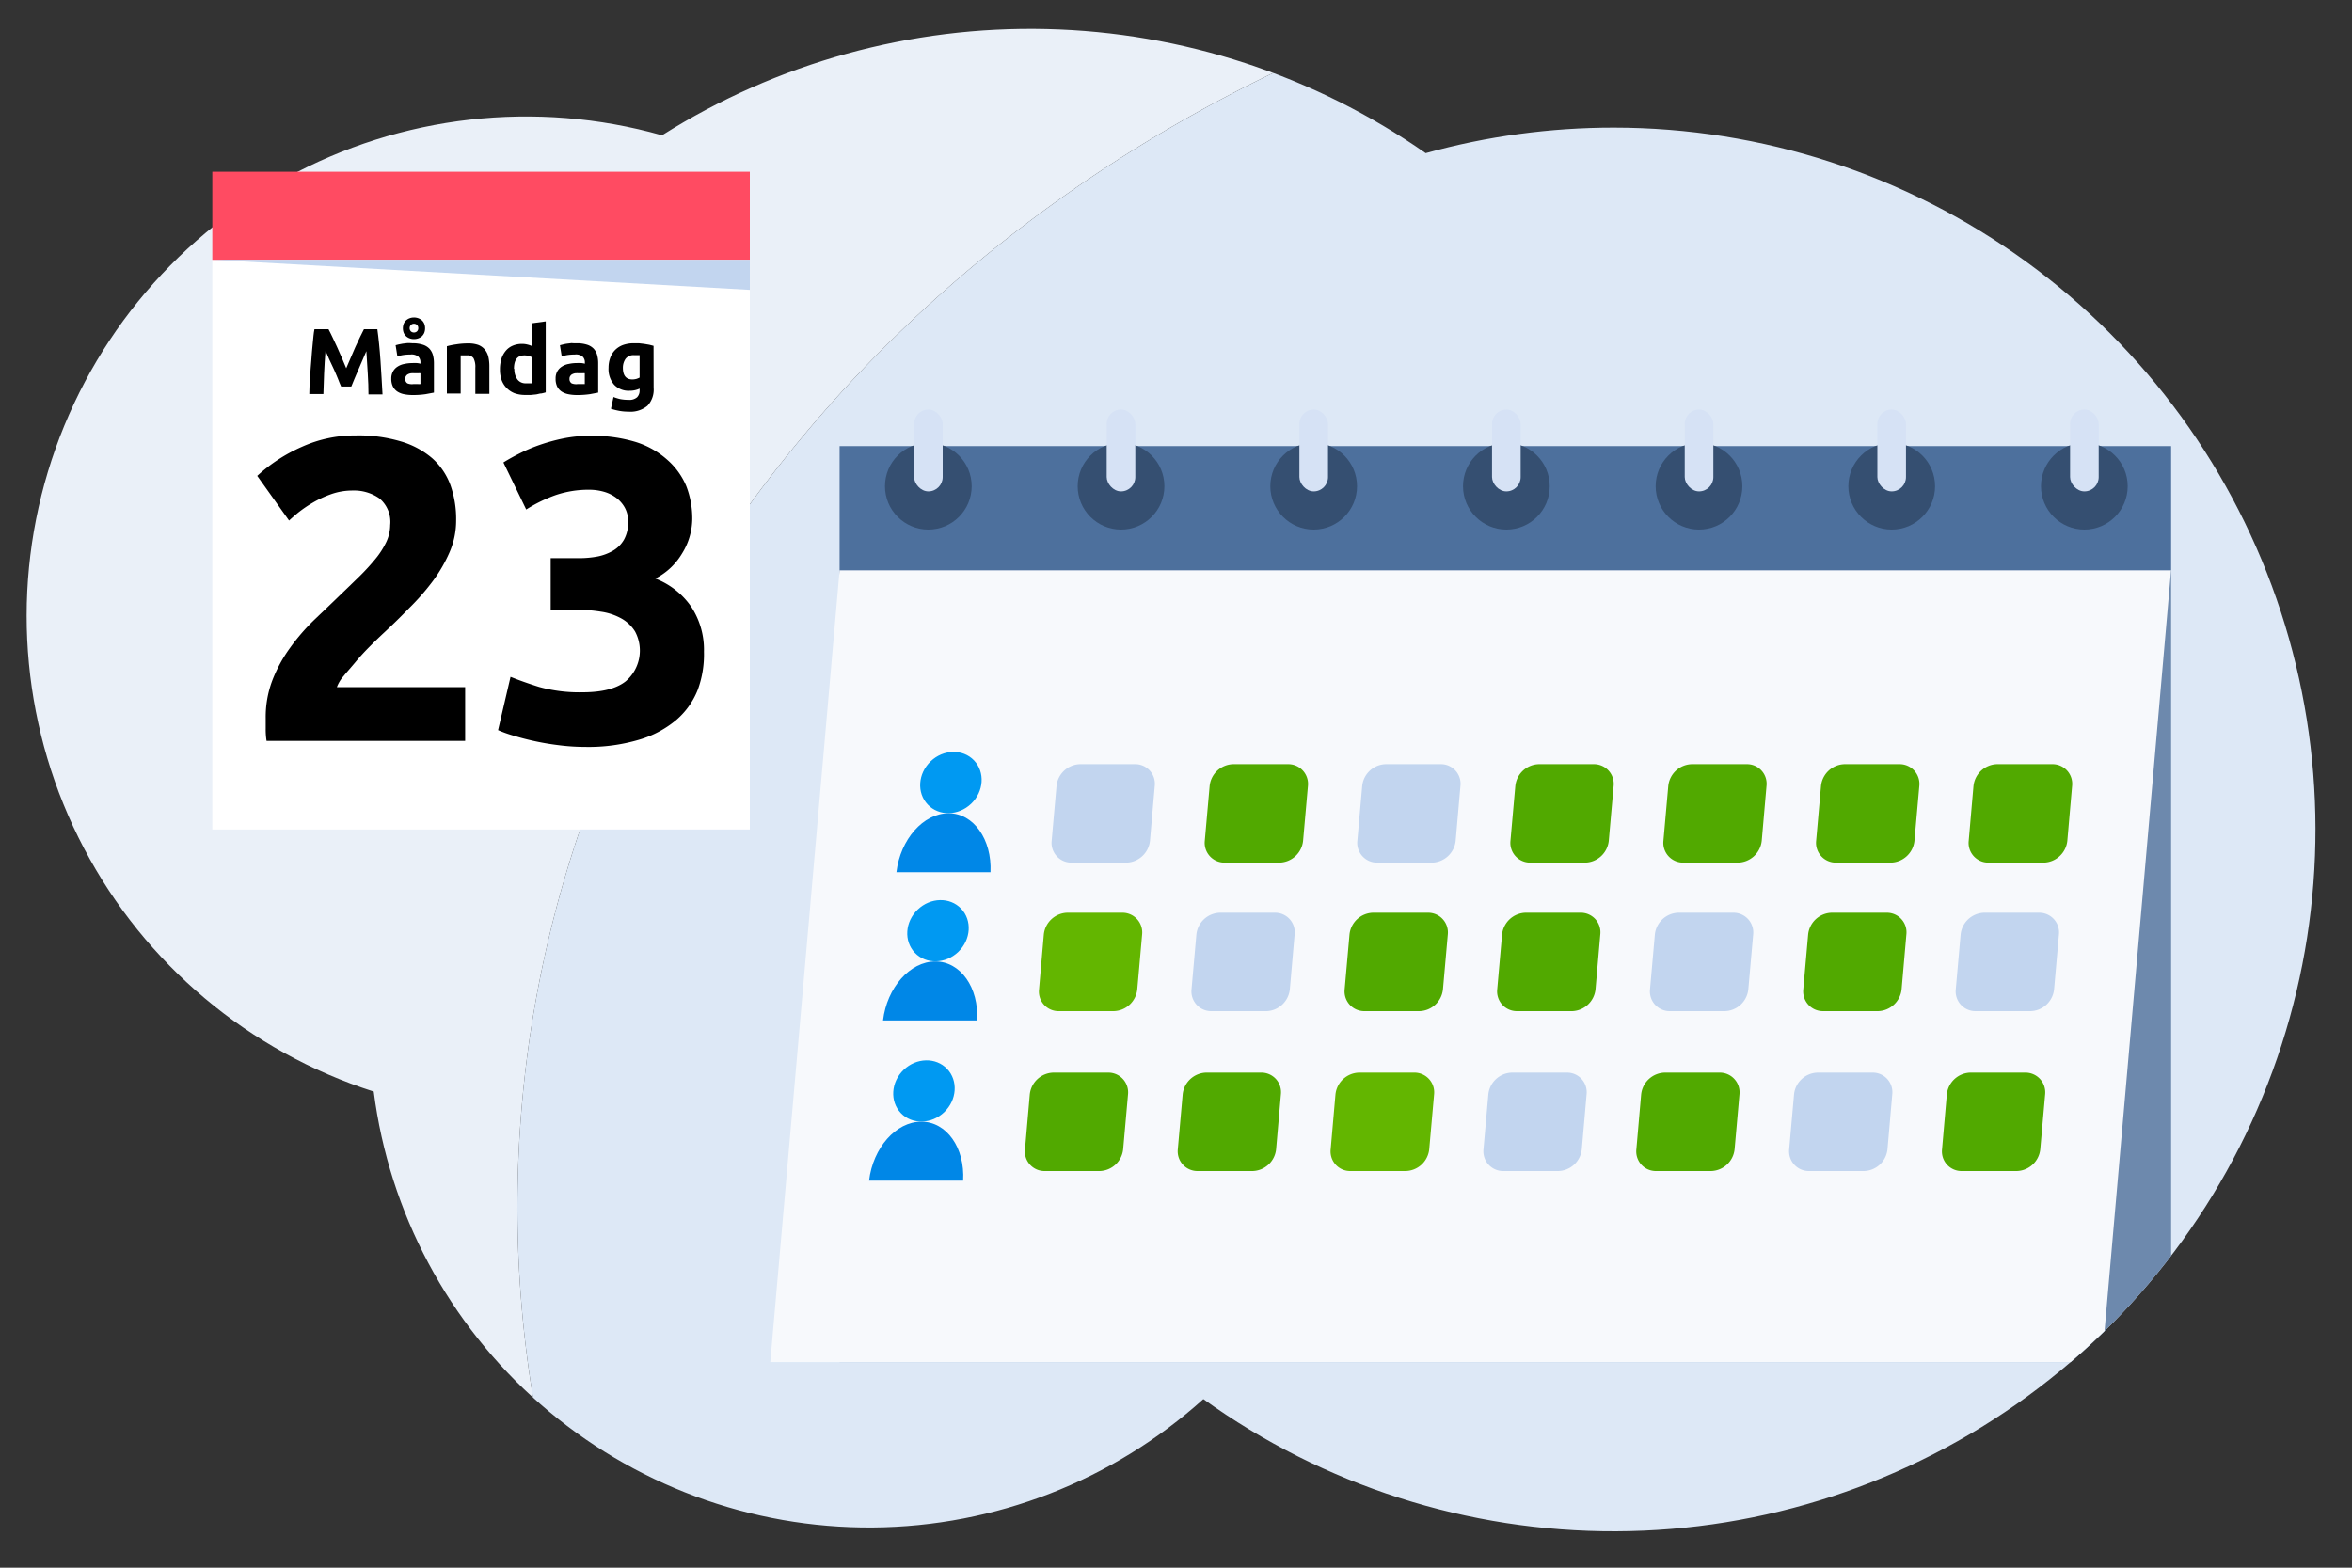 <svg id="Layer_1" data-name="Layer 1" xmlns="http://www.w3.org/2000/svg" xmlns:xlink="http://www.w3.org/1999/xlink" viewBox="0 0 300 200"><rect x="0" y="0" width="300" height="200" fill="#333333" stroke="none"/><defs><style>.cls-1{fill:none;}.cls-2{clip-path:url(#clip-path);}.cls-3{fill:#eaf0f8;}.cls-4{clip-path:url(#clip-path-2);}.cls-5{fill:#dde8f6;}.cls-6{fill:#4d709d;}.cls-7{fill:#6d89ad;}.cls-8{fill:#f7f9fc;}.cls-9{clip-path:url(#clip-path-3);}.cls-10{fill:#354f71;}.cls-11{fill:#d6e2f5;}.cls-12{fill:#0099f2;}.cls-13{fill:#0087e7;}.cls-14{fill:#c2d5ef;}.cls-15{fill:#51a900;}.cls-16{fill:#63b600;}.cls-17{fill:#fff;}.cls-18{fill:#ff4b62;}</style><clipPath id="clip-path"><path class="cls-1" d="M-35.32,93.61c0-.24,0-.48,0-.73,0-50.8-47.74-92-106.63-92A118.67,118.67,0,0,0-199.7,15.56a116.59,116.59,0,0,0-14.58-.91c-55.71,0-100.87,39-100.87,87s45.16,87,100.87,87a114.42,114.42,0,0,0,41.56-7.7c5,1.29,21.41,18.38,66.44,18.38,45.2,0,81.84-31.61,81.84-70.59A63,63,0,0,0-35.32,93.61Z"/></clipPath><clipPath id="clip-path-2"><path class="cls-1" d="M205.85,16.28a89.67,89.67,0,0,0-24,3.26,88.08,88.08,0,0,0-97.41-2.28,63.72,63.72,0,0,0-36.77,122,63.69,63.69,0,0,0,105.82,39.23A89.54,89.54,0,1,0,205.85,16.28Z"/></clipPath><clipPath id="clip-path-3"><rect class="cls-1" x="112.89" y="52.25" width="161.11" height="18.29"/></clipPath></defs><g class="cls-2"><circle class="cls-3" cx="-128.22" cy="138.91" r="143.21"/></g><g class="cls-4"><path class="cls-3" d="M182.48,1H2V201H73.61A148.87,148.87,0,0,1,66,154C66,84.33,114.32,24.8,182.48,1Z"/><path class="cls-5" d="M302,1H182.48C114.32,24.8,66,84.33,66,154a148.87,148.87,0,0,0,7.61,47H302Z"/><rect class="cls-6" x="107.09" y="56.91" width="169.84" height="15.86"/><rect class="cls-7" x="107.09" y="72.78" width="169.84" height="100.99"/><polygon class="cls-8" points="107.09 72.78 98.25 173.77 268.09 173.77 276.92 72.78 107.09 72.78"/><g class="cls-9"><circle class="cls-10" cx="118.41" cy="62.03" r="5.53"/><rect class="cls-11" x="116.59" y="52.25" width="3.65" height="10.44" rx="1.83"/><circle class="cls-10" cx="142.99" cy="62.03" r="5.53"/><rect class="cls-11" x="141.16" y="52.25" width="3.65" height="10.44" rx="1.83"/><circle class="cls-10" cx="167.56" cy="62.03" r="5.53"/><rect class="cls-11" x="165.74" y="52.25" width="3.65" height="10.44" rx="1.83"/><circle class="cls-10" cx="192.14" cy="62.03" r="5.53"/><rect class="cls-11" x="190.31" y="52.25" width="3.65" height="10.44" rx="1.83"/><circle class="cls-10" cx="216.71" cy="62.03" r="5.53"/><rect class="cls-11" x="214.89" y="52.25" width="3.65" height="10.44" rx="1.83"/><circle class="cls-10" cx="241.29" cy="62.03" r="5.53"/><rect class="cls-11" x="239.46" y="52.25" width="3.65" height="10.44" rx="1.83"/><circle class="cls-10" cx="265.86" cy="62.03" r="5.53"/><rect class="cls-11" x="264.04" y="52.25" width="3.65" height="10.44" rx="1.83"/></g><ellipse class="cls-12" cx="121.29" cy="99.83" rx="4.08" ry="3.74" transform="translate(-35.36 111.59) rotate(-43.75)"/><path class="cls-13" d="M121,103.75c-3.24,0-6.16,3.34-6.66,7.52h12C126.53,107.09,124.19,103.75,121,103.75Z"/><path class="cls-14" d="M143.72,110.05h-7.05a2.52,2.52,0,0,1-2.53-2.78l.62-7a3.1,3.1,0,0,1,3-2.78h7a2.5,2.5,0,0,1,2.53,2.78l-.61,7A3.11,3.11,0,0,1,143.72,110.05Z"/><path class="cls-15" d="M163.21,110.05h-7a2.52,2.52,0,0,1-2.54-2.78l.62-7a3.1,3.1,0,0,1,3-2.78h7a2.52,2.52,0,0,1,2.54,2.78l-.62,7A3.1,3.1,0,0,1,163.21,110.05Z"/><path class="cls-14" d="M182.71,110.05h-7.05a2.52,2.52,0,0,1-2.53-2.78l.62-7a3.1,3.1,0,0,1,3-2.78h7a2.5,2.5,0,0,1,2.53,2.78l-.61,7A3.11,3.11,0,0,1,182.71,110.05Z"/><path class="cls-15" d="M202.2,110.05h-7a2.52,2.52,0,0,1-2.54-2.78l.62-7a3.1,3.1,0,0,1,3-2.78h7a2.52,2.52,0,0,1,2.54,2.78l-.62,7A3.1,3.1,0,0,1,202.2,110.05Z"/><path class="cls-15" d="M221.7,110.05h-7a2.52,2.52,0,0,1-2.53-2.78l.62-7a3.1,3.1,0,0,1,3-2.78h7a2.5,2.5,0,0,1,2.53,2.78l-.61,7A3.11,3.11,0,0,1,221.7,110.05Z"/><path class="cls-15" d="M241.19,110.05h-7a2.52,2.52,0,0,1-2.54-2.78l.62-7a3.1,3.1,0,0,1,3-2.78h7a2.52,2.52,0,0,1,2.54,2.78l-.62,7A3.1,3.1,0,0,1,241.19,110.05Z"/><path class="cls-15" d="M260.69,110.05h-7.05a2.51,2.51,0,0,1-2.53-2.78l.61-7a3.11,3.11,0,0,1,3-2.78h7.05a2.51,2.51,0,0,1,2.53,2.78l-.61,7A3.11,3.11,0,0,1,260.69,110.05Z"/><ellipse class="cls-12" cx="119.64" cy="118.75" rx="4.08" ry="3.74" transform="translate(-48.9 115.69) rotate(-43.75)"/><path class="cls-13" d="M119.3,122.66c-3.24,0-6.17,3.34-6.67,7.52h12C124.87,126,122.53,122.66,119.3,122.66Z"/><path class="cls-16" d="M142.06,129h-7a2.5,2.5,0,0,1-2.53-2.78l.61-7a3.1,3.1,0,0,1,3-2.78h7a2.52,2.52,0,0,1,2.54,2.78l-.62,7A3.1,3.1,0,0,1,142.06,129Z"/><path class="cls-14" d="M161.56,129h-7.05a2.52,2.52,0,0,1-2.53-2.78l.62-7a3.1,3.1,0,0,1,3-2.78h7a2.5,2.5,0,0,1,2.53,2.78l-.61,7A3.11,3.11,0,0,1,161.56,129Z"/><path class="cls-15" d="M181.05,129h-7a2.52,2.52,0,0,1-2.54-2.78l.62-7a3.1,3.1,0,0,1,3-2.78h7a2.52,2.52,0,0,1,2.54,2.78l-.62,7A3.1,3.1,0,0,1,181.05,129Z"/><path class="cls-15" d="M200.55,129H193.5a2.52,2.52,0,0,1-2.53-2.78l.62-7a3.1,3.1,0,0,1,3-2.78h7a2.5,2.5,0,0,1,2.53,2.78l-.61,7A3.11,3.11,0,0,1,200.55,129Z"/><path class="cls-14" d="M220,129h-7a2.52,2.52,0,0,1-2.54-2.78l.62-7a3.1,3.1,0,0,1,3-2.78h7a2.52,2.52,0,0,1,2.54,2.78l-.62,7A3.1,3.1,0,0,1,220,129Z"/><path class="cls-15" d="M239.54,129h-7a2.52,2.52,0,0,1-2.53-2.78l.62-7a3.1,3.1,0,0,1,3-2.78h7a2.5,2.5,0,0,1,2.53,2.78l-.61,7A3.11,3.11,0,0,1,239.54,129Z"/><path class="cls-14" d="M259,129h-7a2.52,2.52,0,0,1-2.54-2.78l.62-7a3.1,3.1,0,0,1,3-2.78h7a2.52,2.52,0,0,1,2.54,2.78l-.62,7A3.1,3.1,0,0,1,259,129Z"/><ellipse class="cls-12" cx="117.85" cy="139.19" rx="4.08" ry="3.74" transform="translate(-63.53 120.13) rotate(-43.75)"/><path class="cls-13" d="M117.51,143.1c-3.24,0-6.16,3.34-6.66,7.52h12C123.09,146.44,120.75,143.1,117.51,143.1Z"/><path class="cls-15" d="M140.27,149.4h-7a2.5,2.5,0,0,1-2.53-2.78l.61-7a3.11,3.11,0,0,1,3-2.78h7a2.52,2.52,0,0,1,2.53,2.78l-.62,7A3.1,3.1,0,0,1,140.27,149.4Z"/><path class="cls-15" d="M159.77,149.4h-7a2.52,2.52,0,0,1-2.54-2.78l.62-7a3.1,3.1,0,0,1,3-2.78h7a2.5,2.5,0,0,1,2.53,2.78l-.61,7A3.1,3.1,0,0,1,159.77,149.4Z"/><path class="cls-16" d="M179.26,149.4h-7a2.5,2.5,0,0,1-2.53-2.78l.61-7a3.11,3.11,0,0,1,3-2.78h7.05a2.52,2.52,0,0,1,2.53,2.78l-.62,7A3.1,3.1,0,0,1,179.26,149.4Z"/><path class="cls-14" d="M198.76,149.4h-7a2.52,2.52,0,0,1-2.54-2.78l.62-7a3.1,3.1,0,0,1,3-2.78h7a2.5,2.5,0,0,1,2.53,2.78l-.61,7A3.1,3.1,0,0,1,198.76,149.4Z"/><path class="cls-15" d="M218.25,149.4h-7a2.5,2.5,0,0,1-2.53-2.78l.61-7a3.11,3.11,0,0,1,3-2.78h7a2.52,2.52,0,0,1,2.54,2.78l-.62,7A3.1,3.1,0,0,1,218.25,149.4Z"/><path class="cls-14" d="M237.75,149.4h-7a2.52,2.52,0,0,1-2.54-2.78l.62-7a3.1,3.1,0,0,1,3-2.78h7a2.5,2.5,0,0,1,2.53,2.78l-.61,7A3.1,3.1,0,0,1,237.75,149.4Z"/><path class="cls-15" d="M257.24,149.4h-7a2.5,2.5,0,0,1-2.53-2.78l.61-7a3.1,3.1,0,0,1,3-2.78h7a2.52,2.52,0,0,1,2.54,2.78l-.62,7A3.1,3.1,0,0,1,257.24,149.4Z"/></g><rect class="cls-17" x="27.08" y="33.14" width="68.56" height="72.68"/><path d="M41.9,42c.14.27.31.59.5,1s.38.81.59,1.26.41.91.61,1.39l.56,1.33.57-1.33c.2-.48.4-.94.6-1.39l.59-1.26c.19-.39.36-.71.5-1h1.71c.08.55.15,1.17.22,1.86s.13,1.39.18,2.13.1,1.48.14,2.23.09,1.44.12,2.1H47q0-1.22-.09-2.64t-.18-2.88c-.15.33-.31.71-.48,1.11s-.36.82-.53,1.23-.34.8-.5,1.17-.29.69-.41,1h-1.3c-.12-.26-.25-.58-.41-1s-.33-.76-.5-1.17L42,45.86c-.17-.4-.33-.78-.48-1.11q-.12,1.45-.18,2.88t-.09,2.64H39.45q0-1,.12-2.1c0-.75.09-1.49.14-2.23s.11-1.45.18-2.13S40,42.5,40.11,42Z"/><path d="M52.6,43.79a4.12,4.12,0,0,1,1.32.18,2,2,0,0,1,.85.51,2,2,0,0,1,.45.82,4,4,0,0,1,.13,1.07v3.72l-1.07.2a10.89,10.89,0,0,1-1.65.11,5.35,5.35,0,0,1-1.11-.11,2.39,2.39,0,0,1-.86-.35,1.7,1.7,0,0,1-.55-.64,2.22,2.22,0,0,1-.2-1,1.81,1.81,0,0,1,.23-.93,1.65,1.65,0,0,1,.59-.61,2.36,2.36,0,0,1,.85-.33,4.71,4.71,0,0,1,1-.11,5.72,5.72,0,0,1,.62,0,2.78,2.78,0,0,1,.43.08v-.17a1,1,0,0,0-.27-.73,1.36,1.36,0,0,0-1-.27,6.58,6.58,0,0,0-.9.06,4.33,4.33,0,0,0-.77.19l-.23-1.44.39-.1.51-.1.59-.07A6.08,6.08,0,0,1,52.6,43.79Zm1.62-1.91a1.55,1.55,0,0,1-.11.59,1.29,1.29,0,0,1-.31.44,1.61,1.61,0,0,1-.46.26,1.63,1.63,0,0,1-.55.09,1.54,1.54,0,0,1-.52-.09,1.43,1.43,0,0,1-.45-.26,1.32,1.32,0,0,1-.32-.44,1.64,1.64,0,0,1,0-1.18,1.32,1.32,0,0,1,.32-.44,1.43,1.43,0,0,1,.45-.26,1.54,1.54,0,0,1,.52-.09,1.63,1.63,0,0,1,.55.09,1.61,1.61,0,0,1,.46.26,1.29,1.29,0,0,1,.31.44A1.55,1.55,0,0,1,54.22,41.88ZM52.75,49h.5a2.77,2.77,0,0,0,.38,0V47.62a1.65,1.65,0,0,0-.32,0l-.4,0a3.59,3.59,0,0,0-.47,0,1.12,1.12,0,0,0-.39.12.58.58,0,0,0-.26.23.57.57,0,0,0-.1.36.63.63,0,0,0,.28.58A1.56,1.56,0,0,0,52.75,49Zm.6-7.14a.54.54,0,0,0-.17-.42.59.59,0,0,0-.76,0,.6.6,0,0,0,0,.84.59.59,0,0,0,.76,0A.54.54,0,0,0,53.35,41.88Z"/><path d="M57,44.17a8.62,8.62,0,0,1,1.18-.24,9.15,9.15,0,0,1,1.51-.12A3.73,3.73,0,0,1,61,44a2,2,0,0,1,.84.6,2.29,2.29,0,0,1,.45.91,5.23,5.23,0,0,1,.13,1.17v3.57H60.63V46.92a2.4,2.4,0,0,0-.23-1.22.92.92,0,0,0-.85-.36h-.41l-.38,0v4.87H57Z"/><path d="M69.61,50.06a5.48,5.48,0,0,1-.55.14c-.21,0-.43.08-.66.12l-.7.07-.67,0a4.07,4.07,0,0,1-1.4-.22,2.9,2.9,0,0,1-1-.66,2.85,2.85,0,0,1-.64-1,3.88,3.88,0,0,1-.22-1.36,4.63,4.63,0,0,1,.19-1.39,3.08,3.08,0,0,1,.55-1,2.33,2.33,0,0,1,.89-.66,2.94,2.94,0,0,1,1.19-.23,2.73,2.73,0,0,1,.67.08,2.94,2.94,0,0,1,.59.2V41.24L69.61,41Zm-4-3a2.2,2.2,0,0,0,.38,1.34,1.28,1.28,0,0,0,1.1.5l.44,0,.34,0V45.59a1.67,1.67,0,0,0-.44-.18,2,2,0,0,0-.55-.07C66,45.34,65.56,45.91,65.56,47.06Z"/><path d="M73.56,43.79a4.1,4.1,0,0,1,1.31.18,2,2,0,0,1,.85.51,2,2,0,0,1,.45.82,4,4,0,0,1,.13,1.07v3.72l-1.06.2a11.13,11.13,0,0,1-1.66.11,5.35,5.35,0,0,1-1.11-.11,2.47,2.47,0,0,1-.86-.35,1.7,1.7,0,0,1-.55-.64,2.23,2.23,0,0,1-.19-1,1.8,1.8,0,0,1,.22-.93,1.73,1.73,0,0,1,.59-.61,2.34,2.34,0,0,1,.86-.33,4.62,4.62,0,0,1,1-.11,5.72,5.72,0,0,1,.62,0,3,3,0,0,1,.44.08v-.17a1,1,0,0,0-.28-.73,1.34,1.34,0,0,0-1-.27,6.8,6.8,0,0,0-.9.06,4.56,4.56,0,0,0-.77.19l-.23-1.44.4-.1a5.13,5.13,0,0,1,.51-.1l.58-.07C73.14,43.8,73.35,43.79,73.56,43.79ZM73.7,49h.5l.39,0V47.62a1.65,1.65,0,0,0-.33,0l-.39,0a3.64,3.64,0,0,0-.48,0,1.19,1.19,0,0,0-.39.12.58.58,0,0,0-.26.23.57.57,0,0,0-.1.36.63.63,0,0,0,.28.58A1.56,1.56,0,0,0,73.7,49Z"/><path d="M83.37,49.48a3,3,0,0,1-.79,2.29,3.39,3.39,0,0,1-2.42.75,6.49,6.49,0,0,1-1.16-.1,8,8,0,0,1-1.07-.27l.32-1.5a6,6,0,0,0,.88.27,5.55,5.55,0,0,0,1.05.09,1.45,1.45,0,0,0,1.08-.33,1.2,1.2,0,0,0,.32-.87v-.23a2.57,2.57,0,0,1-.59.2,2.81,2.81,0,0,1-.67.07,2.53,2.53,0,0,1-2-.78,3.07,3.07,0,0,1-.7-2.16,3.64,3.64,0,0,1,.22-1.27,2.67,2.67,0,0,1,.63-1,2.8,2.8,0,0,1,1-.63,4.08,4.08,0,0,1,1.36-.22c.21,0,.44,0,.66,0l.68.08.65.11.54.14Zm-3.92-2.57c0,1,.4,1.5,1.21,1.5a2.09,2.09,0,0,0,.51-.07,2.31,2.31,0,0,0,.41-.17V45.31l-.31,0-.42,0a1.26,1.26,0,0,0-1.06.47A2,2,0,0,0,79.45,46.91Z"/><path d="M58.18,66.43a10.07,10.07,0,0,1-.83,4,18.47,18.47,0,0,1-2.14,3.7,30.4,30.4,0,0,1-3,3.43Q50.6,79.22,49,80.7c-.55.51-1.14,1.08-1.78,1.72s-1.25,1.29-1.84,2-1.1,1.27-1.56,1.84a4.5,4.5,0,0,0-.85,1.4H59.33v6.86H34a9.21,9.21,0,0,1-.11-1.54V91.61a13.16,13.16,0,0,1,.85-4.82,18.17,18.17,0,0,1,2.22-4.09A26.56,26.56,0,0,1,40,79.16c1.15-1.1,2.3-2.19,3.43-3.29.88-.84,1.7-1.64,2.47-2.39a28.34,28.34,0,0,0,2-2.19,10.51,10.51,0,0,0,1.37-2.14,5.16,5.16,0,0,0,.5-2.17,3.9,3.9,0,0,0-1.38-3.4,5.63,5.63,0,0,0-3.4-1,8.14,8.14,0,0,0-2.77.47,13.48,13.48,0,0,0-2.36,1.1,15.42,15.42,0,0,0-1.84,1.26c-.51.42-.89.76-1.15,1l-4.06-5.7A20.77,20.77,0,0,1,38.51,57a16.45,16.45,0,0,1,6.88-1.45,18.86,18.86,0,0,1,5.76.77,10.76,10.76,0,0,1,4,2.16,8.46,8.46,0,0,1,2.3,3.4A12.89,12.89,0,0,1,58.18,66.43Z"/><path d="M74.63,95.29a26.46,26.46,0,0,1-3.12-.19c-1.1-.13-2.16-.3-3.19-.52s-1.95-.46-2.79-.72a15.58,15.58,0,0,1-2-.71l1.59-6.8c1,.4,2.17.83,3.65,1.29a19.23,19.23,0,0,0,5.52.68q3.78,0,5.54-1.42A5.15,5.15,0,0,0,81,80.56a4.81,4.81,0,0,0-1.73-1.65,7.59,7.59,0,0,0-2.6-.87,19.35,19.35,0,0,0-3.21-.25H70.24V71.21h3.63A12.7,12.7,0,0,0,76.2,71a6.29,6.29,0,0,0,2-.75,3.82,3.82,0,0,0,1.4-1.42,4.5,4.5,0,0,0,.52-2.28,3.62,3.62,0,0,0-.44-1.81,4,4,0,0,0-1.12-1.26A4.85,4.85,0,0,0,77,62.73a6.8,6.8,0,0,0-1.84-.25,13,13,0,0,0-4.36.71A18.7,18.7,0,0,0,67.12,65l-2.91-6c.59-.37,1.27-.75,2.06-1.15a20.33,20.33,0,0,1,2.6-1.1,23.77,23.77,0,0,1,3-.82,17.14,17.14,0,0,1,3.43-.33,18.81,18.81,0,0,1,5.79.79,10.91,10.91,0,0,1,4,2.25A9.16,9.16,0,0,1,87.53,62a11.46,11.46,0,0,1,.77,4.24A8.5,8.5,0,0,1,87,70.61a8.4,8.4,0,0,1-3.41,3.2,9.88,9.88,0,0,1,4.58,3.6,10,10,0,0,1,1.62,5.74A13,13,0,0,1,89,88a9.81,9.81,0,0,1-2.74,3.85,13.12,13.12,0,0,1-4.74,2.52A22.71,22.71,0,0,1,74.63,95.29Z"/><rect class="cls-18" x="27.08" y="21.91" width="68.56" height="11.24"/><polygon class="cls-14" points="27.08 33.14 95.64 36.98 95.64 33.14 27.08 33.14"/></svg>